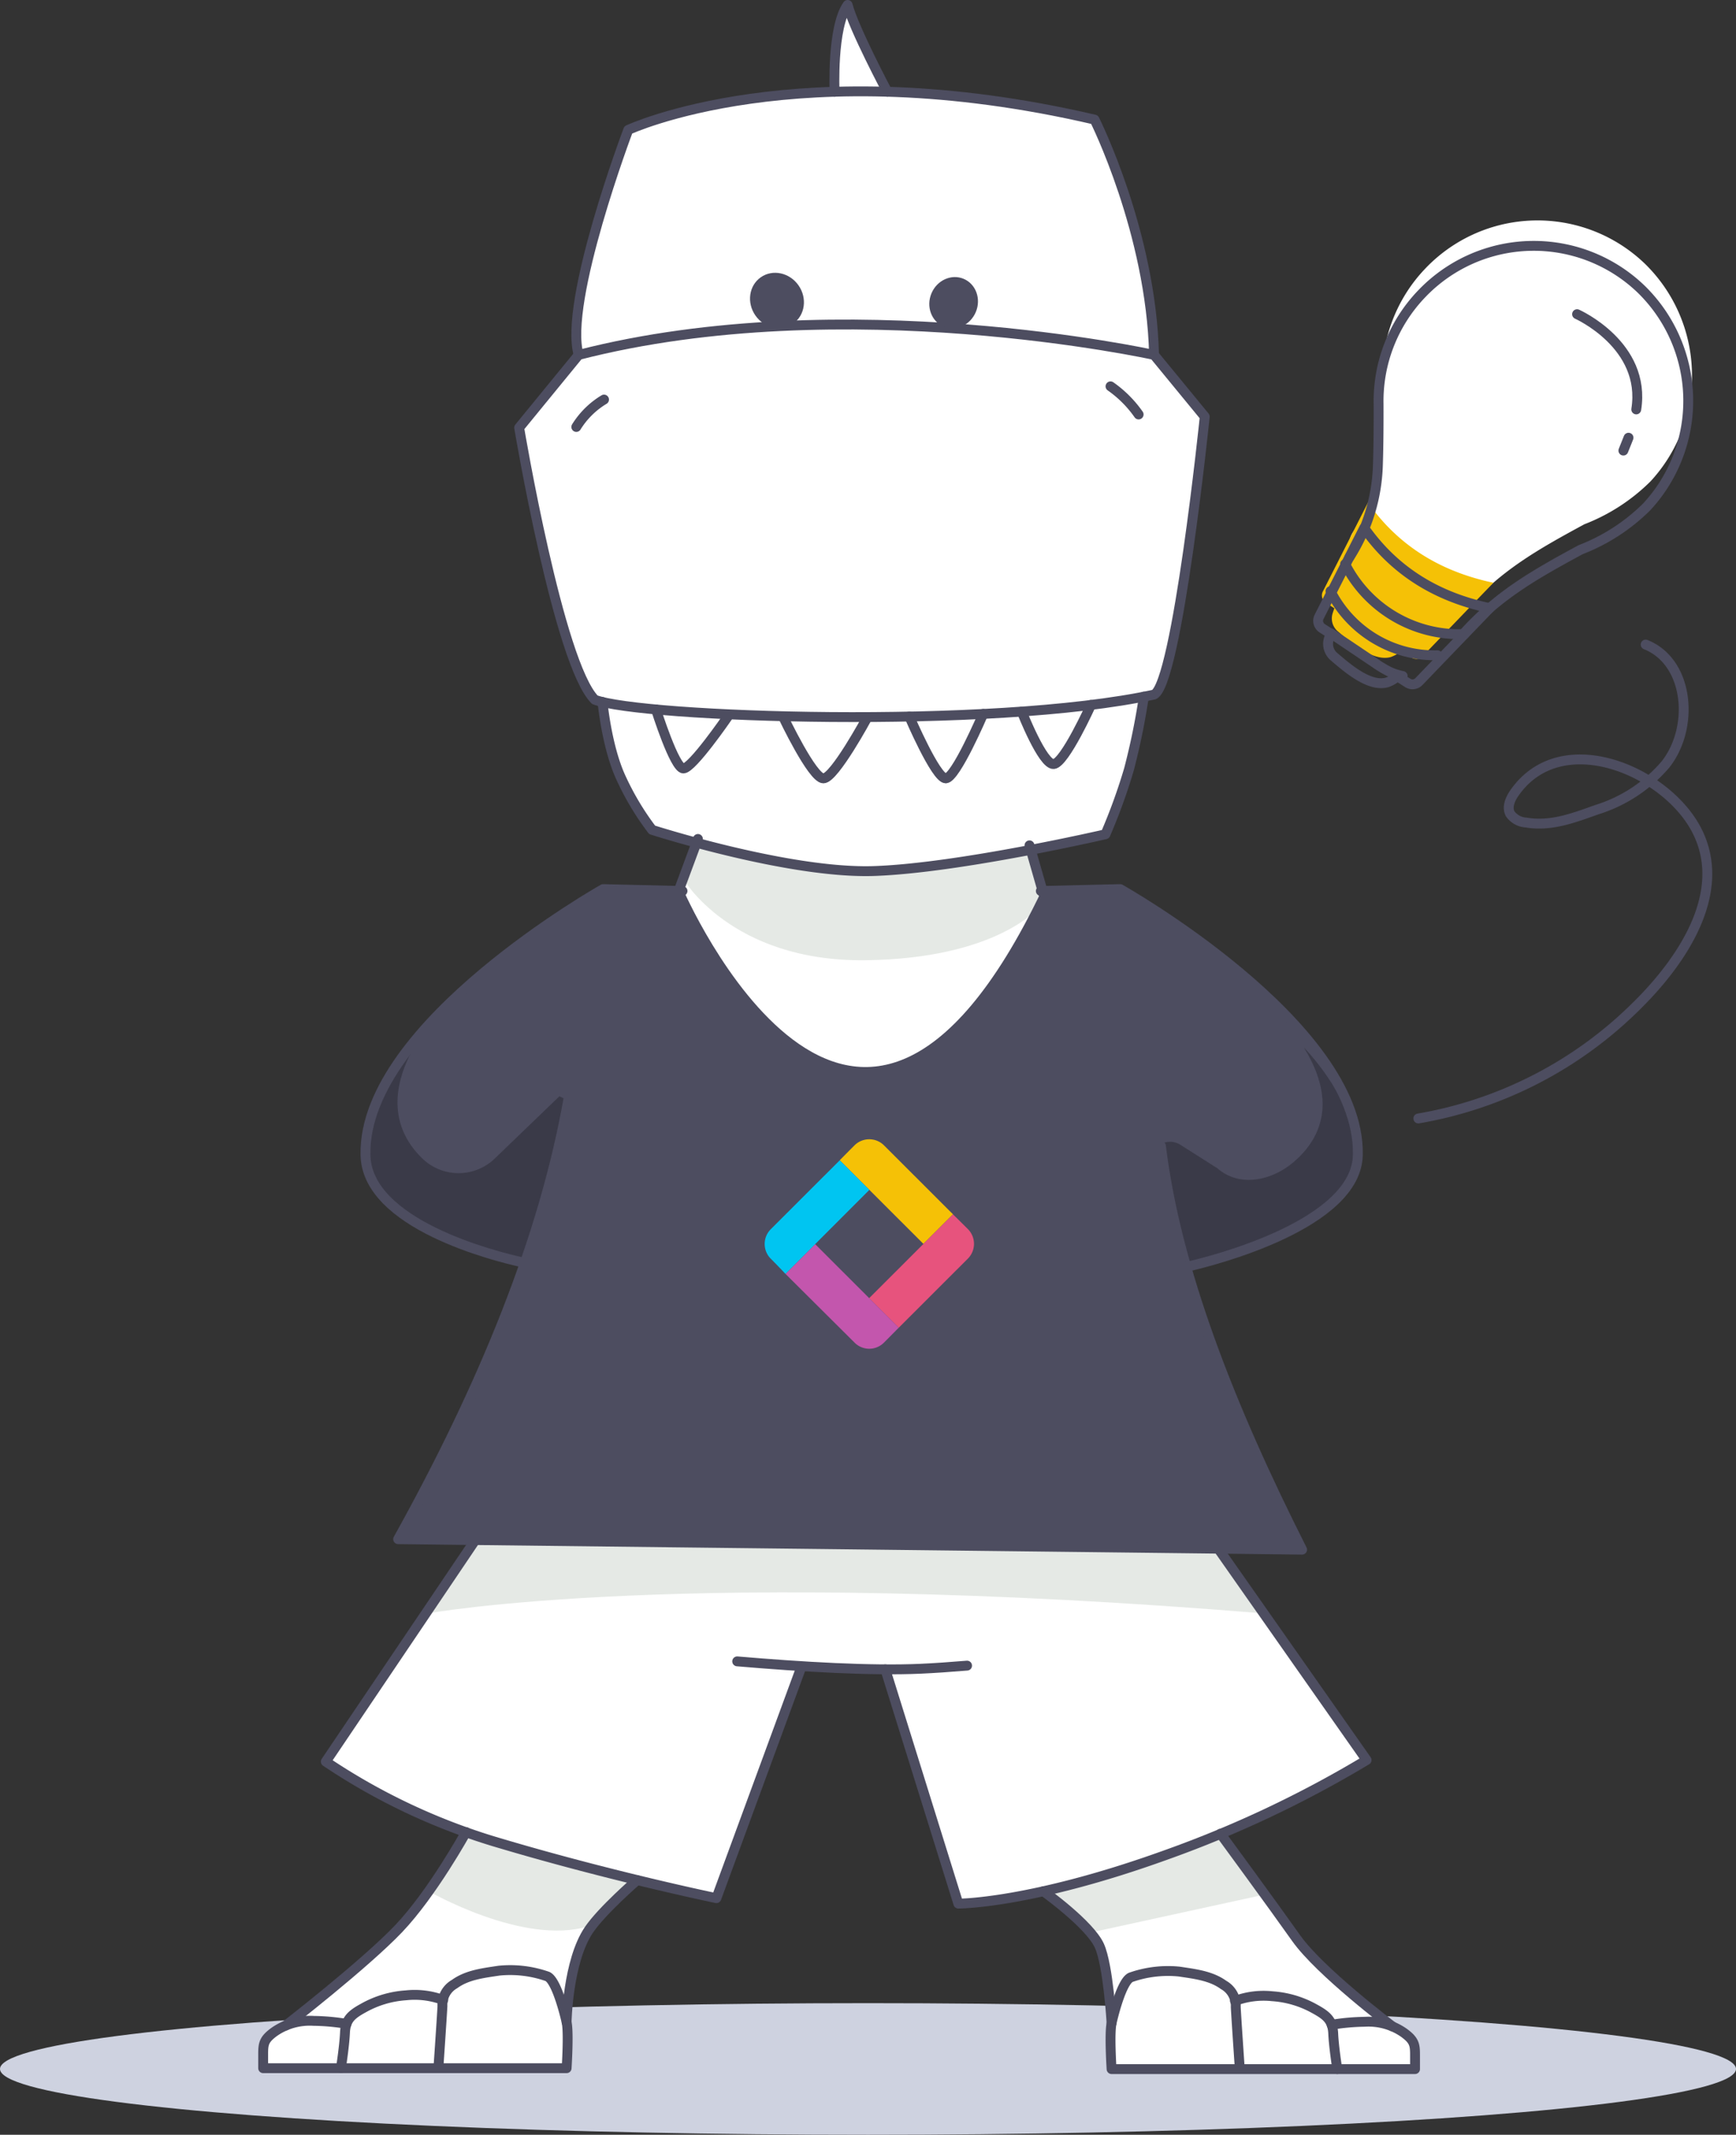 <svg xmlns="http://www.w3.org/2000/svg" width="264" height="324.471" viewBox="0 0 264 324.471">
  <rect x="0" y="0" width="264" height="324.471" fill="#333333" stroke="none"/>
  <g id="Group_4516" data-name="Group 4516" transform="translate(-55 -60.529)">
    <ellipse id="Ellipse_129" data-name="Ellipse 129" cx="132" cy="10" rx="132" ry="10" transform="translate(55 365)" fill="#ced2e0"/>
    <g id="Group_4024" data-name="Group 4024" transform="translate(1285.066 3455.639)">
      <path id="Path_5133" data-name="Path 5133" d="M-1117.691-3178.948l-11.059-.648a99.407,99.407,0,0,0-31.647,26.589s-11.647,15.176,1.588,23.47c0,0,10.589,5.294,17.47,6.53-3.359,12.834-10.277,26.939-18.882,41.647l137.294,2.118c-7.986-15.853-14.479-30.8-17.117-43.412,0,0,21.529-5.294,24.529-12.529,0,0,5.118-5.118-3.177-17.294,0,0-9.705-15.177-31.764-27.177l-11.406.616s-6.947,14.384-13.477,20.56c0,0-9.176,10.059-20.118,5.117,0,0-8.471-3.529-16.236-15Z" transform="translate(-9.306 -80.241)" fill="#4d4d60"/>
      <path id="Path_5134" data-name="Path 5134" d="M-1135.5-3134.055l-9.808,9.44a7.928,7.928,0,0,1-10.952.1c-3.429-3.276-6.008-8.742-1.3-17.125,0,0-15.177,16.765-1.059,26.294,0,0,13.235,6.883,18,6.883l6.53-24.883Z" transform="translate(-9.493 -94.427)" fill="#3a3a48"/>
      <path id="Path_5135" data-name="Path 5135" d="M-972.591-3126.538a2.934,2.934,0,0,1,3.2-.037l5.623,3.566c3.38,2.965,8.322,1.913,11.715-1.04,3.8-3.312,6.666-8.839,1.442-17.312,0,0,16.837,16.949,1.175,26.583,0,0-13.633,6.682-18.919,6.682l-4.235-18.441Z" transform="translate(-81.17 -94.533)" fill="#3a3a48"/>
      <path id="Path_5136" data-name="Path 5136" d="M-909.75-3167.046a61.83,61.83,0,0,0,33.217-17.144c6.775-6.67,14.176-17.318,8.977-26.925-4.829-8.925-20.569-15.535-27.6-5.378-.643.929-1.158,2.162-.618,3.155a3.177,3.177,0,0,0,2.384,1.308c3.854.654,7.3-.721,10.866-1.977a22.438,22.438,0,0,0,10.361-6.854c4.427-5.608,3.621-15.568-3.015-18.214" transform="translate(-104.624 -58.062)" fill="none" stroke="#4d4d60" stroke-linecap="round" stroke-linejoin="round" stroke-width="1.5"/>
      <g id="Group_4019" data-name="Group 4019" transform="translate(-1029.61 -3361.601)">
        <g id="Group_4015" data-name="Group 4015" transform="translate(0.57)">
          <g id="wWAITt" transform="translate(4.249)">
            <g id="Group_4014" data-name="Group 4014">
              <path id="Path_5137" data-name="Path 5137" d="M-917.822-3287.051c2.535,1.616,4.5,2.847,7.015,4.49.859.56,1.618.656,2.194-.3,5.3-5.916,10.757-9.017,17.917-12.893a29.125,29.125,0,0,0,10.051-6.515,23.71,23.71,0,0,0-.891-33.116,23.556,23.556,0,0,0-33.427.841,23.52,23.52,0,0,0-6.463,16.68c.007,3-.006,6.009-.1,9.011a27.5,27.5,0,0,1-4.359,14.293c-.854,1.324-.558,2.078.721,2.847C-922.681-3290.218-920.267-3288.609-917.822-3287.051Z" transform="translate(926.37 3341.926)" fill="#fff"/>
            </g>
          </g>
          <path id="Path_5138" data-name="Path 5138" d="M-926.147-3273.519c4.315,6.142,10.5,10.388,19.086,12.191-.1.085-8.2,8.506-10.766,11.168a1.351,1.351,0,0,1-1.7.2l-1.57-1a4.582,4.582,0,0,1-1.623.938c-2.729.712-6.144-2.339-8.013-3.923a2.557,2.557,0,0,1-.79-2.716c.083-.267.175-.536.27-.786l-1.272-.812a1.352,1.352,0,0,1-.478-1.751Z" transform="translate(933.149 3316.394)" fill="#f5c106"/>
        </g>
        <g id="Group_4018" data-name="Group 4018" transform="translate(0 3.857)">
          <g id="Group_4017" data-name="Group 4017">
            <g id="wWAITt-2" data-name="wWAITt" transform="translate(4.735)">
              <g id="Group_4016" data-name="Group 4016">
                <path id="Path_5139" data-name="Path 5139" d="M-909.233-3276.7c5.305-5.915,10.757-9.017,17.917-12.893a29.135,29.135,0,0,0,10.051-6.515,23.709,23.709,0,0,0-.891-33.116,23.555,23.555,0,0,0-33.427.841,23.518,23.518,0,0,0-6.463,16.679c.007,3-.005,6.01-.1,9.011a27.5,27.5,0,0,1-4.357,14.291" transform="translate(926.504 3335.773)" fill="none" stroke="#4d4d60" stroke-linecap="round" stroke-linejoin="round" stroke-width="1.5"/>
              </g>
            </g>
            <path id="Path_5140" data-name="Path 5140" d="M-927.056-3267.366c4.315,6.142,10.5,10.388,19.086,12.191-.1.084-8.2,8.5-10.766,11.168a1.349,1.349,0,0,1-1.7.2l-1.57-1a4.611,4.611,0,0,1-1.623.939c-2.729.711-6.144-2.339-8.013-3.924a2.558,2.558,0,0,1-.79-2.717c.083-.266.175-.536.27-.785l-1.272-.812a1.352,1.352,0,0,1-.478-1.752Z" transform="translate(934.058 3310.241)" fill="none" stroke="#4d4d60" stroke-linecap="round" stroke-linejoin="round" stroke-width="1.5"/>
          </g>
          <path id="Path_5141" data-name="Path 5141" d="M-871.235-3319.2s10.563,4.694,9,14.475" transform="translate(910.61 3329.588)" fill="none" stroke="#4d4d60" stroke-linecap="round" stroke-linejoin="round" stroke-width="1.5"/>
          <line id="Line_359" data-name="Line 359" x1="0.782" y2="1.956" transform="translate(46.417 29.165)" fill="none" stroke="#4d4d60" stroke-linecap="round" stroke-linejoin="round" stroke-width="1.5"/>
          <path id="Path_5142" data-name="Path 5142" d="M-927.515-3258.6a19.487,19.487,0,0,0,18.162,10.641" transform="translate(931.616 3306.97)" fill="none" stroke="#4d4d60" stroke-linecap="round" stroke-linejoin="round" stroke-width="1.5"/>
          <path id="Path_5143" data-name="Path 5143" d="M-931.058-3252.034a17.753,17.753,0,0,0,16.268,9.747" transform="translate(932.938 3304.519)" fill="none" stroke="#4d4d60" stroke-linecap="round" stroke-linejoin="round" stroke-width="1.5"/>
          <path id="Path_5144" data-name="Path 5144" d="M-931.007-3241.822l6.669,4.486a17.491,17.491,0,0,0,2.189,1.323,8.766,8.766,0,0,0,2.083.69" transform="translate(932.919 3300.707)" fill="none" stroke="#4d4d60" stroke-linecap="round" stroke-linejoin="round" stroke-width="1.5"/>
        </g>
      </g>
      <path id="Path_5145" data-name="Path 5145" d="M-1084.7-3195.774l-4.359,10.5c4.8,9.568,10.451,17.672,17.47,23.412,6.706,4.394,13.031,4.351,19.118,1.53a41.944,41.944,0,0,0,12.235-12.765l6.53-11.824-2.994-11.207Z" transform="translate(-37.698 -74.092)" fill="#fff"/>
      <path id="Path_5146" data-name="Path 5146" d="M-1000.738-2942.088l7.294,6.353s3.765,3.765,3.294,20.471l45.647.235s2.353-4-4.941-7.53l-10.588-9.176-13.647-19.059S-983.326-2945.383-1000.738-2942.088Z" transform="translate(-70.664 -165.659)" fill="#fff"/>
      <path id="Path_5147" data-name="Path 5147" d="M-993.444-2935.736l25.882-5.647-6.117-9.412s-20.942,8.471-27.059,8.706C-1000.738-2942.088-993.444-2936.441-993.444-2935.736Z" transform="translate(-70.664 -165.659)" fill="#e5e9e5"/>
      <path id="Path_5148" data-name="Path 5148" d="M-1159.4-2950.794s-6.589,15.059-26.824,28.706c0,0-4.471,2.118-3.765,6.823l45.883.235a46.267,46.267,0,0,0,.235-7.765s.235-8.471,2.824-12c0,0,3.764-6.588,8-8.706Z" transform="translate(0 -165.659)" fill="#fff"/>
      <path id="Path_5149" data-name="Path 5149" d="M-1152.154-3021.841l-22.589,33.353s9,10.941,59.294,20.647l13.059-34.765,12.706.353,11.294,35.647s29.823-2.118,61.588-22.059l-22.235-31.765Z" transform="translate(-5.72 -139.142)" fill="#fff"/>
      <path id="Path_5150" data-name="Path 5150" d="M-1150.246-3010.759s39.353-7.235,127.412,0l-7.353-9.647-112.706-1.53Z" transform="translate(-14.862 -139.107)" fill="#e5e9e5"/>
      <path id="Path_5151" data-name="Path 5151" d="M-1150.152-2942.088s14.588,8.47,24.471,5.411l7.529-6.823-26.353-7.294S-1148.976-2943.03-1150.152-2942.088Z" transform="translate(-14.898 -165.659)" fill="#e5e9e5"/>
      <path id="Path_5152" data-name="Path 5152" d="M-1088.209-3185.367s7.229,12.712,27.765,12.471c20-.236,26.353-8,26.353-8l.941-2.118-2.118-6.823s-18.353,7.529-50.589-.471Z" transform="translate(-38.017 -76.264)" fill="#e5e9e5"/>
      <path id="Path_5153" data-name="Path 5153" d="M-1031.285-3341.446c-.447-18.662-9.052-35.76-9.052-35.76a159.808,159.808,0,0,0-31.526-4.234h.012s-5.084-9.567-6.034-13.2c-2.419,3.408-1.988,13.2-1.988,13.2h.011c-20.322.619-31.38,5.8-31.38,5.8s-9.89,26.15-7.543,34.2l-9.052,11.063s6.035,35.872,11.51,41.347a9.523,9.523,0,0,0,1.17.346h0s.617,6.694,2.741,11.388a41.916,41.916,0,0,0,4.805,8.046s20.785,6.705,33.749,6.258,35.19-5.588,35.19-5.588a86.636,86.636,0,0,0,3.578-9.873,104.863,104.863,0,0,0,2.263-11.043h0c.527-.1,1.047-.208,1.551-.317,3.521-1.676,7.711-42.241,7.711-42.241Z" transform="translate(-23.226)" fill="#fff"/>
      <path id="Path_5154" data-name="Path 5154" d="M-982.152-3201.882" transform="translate(-77.601 -71.944)" fill="none" stroke="#4d4d60" stroke-linecap="round" stroke-linejoin="round" stroke-width="1.5"/>
      <path id="Path_5155" data-name="Path 5155" d="M-1075.017-2992.5c9.9.845,20.436,1.457,27.864,1.123,2.089-.094,4.486-.258,7.094-.475" transform="translate(-42.941 -150.091)" fill="none" stroke="#4d4d60" stroke-linecap="round" stroke-linejoin="round" stroke-width="1.5"/>
      <path id="Path_5156" data-name="Path 5156" d="M-1155.61-2910.839a12.4,12.4,0,0,0-5.677-.713,15.28,15.28,0,0,0-6.486,1.941c-1.764.971-2.691,1.721-2.779,3.75s-.618,5.383-.618,5.383" transform="translate(-7.053 -180.279)" fill="none" stroke="#4d4d60" stroke-linecap="round" stroke-linejoin="round" stroke-width="1.5"/>
      <path id="Path_5157" data-name="Path 5157" d="M-1154.588-2917.929" transform="translate(-13.242 -177.926)" fill="none" stroke="#4d4d60" stroke-linecap="round" stroke-linejoin="round" stroke-width="1.5"/>
      <path id="Path_5158" data-name="Path 5158" d="M-1177.352-2909.469a32.865,32.865,0,0,0-5.006-.452,9.428,9.428,0,0,0-5.912,1.618c-1.676,1.194-1.764,1.866-1.764,3.455v2.118h46.147s.353-5.383,0-6.971-1.588-6.353-2.912-6.97a17.08,17.08,0,0,0-7.368-.882c-2.294.353-4.809.618-6.75,2.029a3.617,3.617,0,0,0-1.853,3.353c-.088,1.764-.618,9.441-.618,9.441" transform="translate(-0.012 -178.027)" fill="none" stroke="#4d4d60" stroke-linecap="round" stroke-linejoin="round" stroke-width="1.5"/>
      <path id="Path_5159" data-name="Path 5159" d="M-1152.364-3021.278-1174.833-2988a95.4,95.4,0,0,0,26.573,12.429c17.091,5.077,32.826,8.324,32.826,8.324l12.747-34.675" transform="translate(-5.686 -139.352)" fill="none" stroke="#4d4d60" stroke-linecap="round" stroke-linejoin="round" stroke-width="1.5"/>
      <path id="Path_5160" data-name="Path 5160" d="M-1178.943-2927.361" transform="translate(-4.152 -174.405)" fill="none" stroke="#d65e7e" stroke-linecap="round" stroke-linejoin="round" stroke-width="1.5"/>
      <path id="Path_5161" data-name="Path 5161" d="M-1157.129-2951.095s-5.118,9.3-10.27,14.7c-5.173,5.42-17.146,14.7-17.146,14.7" transform="translate(-2.061 -165.547)" fill="none" stroke="#4d4d60" stroke-linecap="round" stroke-linejoin="round" stroke-width="1.5"/>
      <path id="Path_5162" data-name="Path 5162" d="M-1105.675-2939.458s-5.349,4.619-7.351,7.582c-3.224,4.769-3.38,14.038-3.38,14.038" transform="translate(-27.493 -169.89)" fill="none" stroke="#4d4d60" stroke-linecap="round" stroke-linejoin="round" stroke-width="1.5"/>
      <path id="Path_5163" data-name="Path 5163" d="M-954.24-2910.615a12.388,12.388,0,0,1,5.677-.714,15.268,15.268,0,0,1,6.486,1.942c1.764.97,2.691,1.72,2.779,3.75s.618,5.382.618,5.382" transform="translate(-88.019 -180.363)" fill="none" stroke="#4d4d60" stroke-linecap="round" stroke-linejoin="round" stroke-width="1.5"/>
      <path id="Path_5164" data-name="Path 5164" d="M-950.807-2909.246a32.883,32.883,0,0,1,5.006-.452,9.429,9.429,0,0,1,5.912,1.618c1.676,1.194,1.764,1.867,1.764,3.455v2.117h-46.147s-.353-5.382,0-6.97,1.588-6.353,2.912-6.971a17.1,17.1,0,0,1,7.368-.882c2.294.353,4.809.618,6.75,2.029a3.617,3.617,0,0,1,1.853,3.354c.088,1.764.618,9.441.618,9.441" transform="translate(-76.752 -178.111)" fill="none" stroke="#4d4d60" stroke-linecap="round" stroke-linejoin="round" stroke-width="1.5"/>
      <path id="Path_5165" data-name="Path 5165" d="M-957.763-2950.7s7.893,10.751,11.511,15.869,14.64,13.416,14.64,13.416" transform="translate(-86.704 -165.694)" fill="none" stroke="#4d4d60" stroke-linecap="round" stroke-linejoin="round" stroke-width="1.5"/>
      <path id="Path_5166" data-name="Path 5166" d="M-1000.716-2936.75s7.056,5.038,8.517,8.3c1.341,2.994,1.848,11.762,1.848,11.762" transform="translate(-70.673 -170.901)" fill="none" stroke="#4d4d60" stroke-linecap="round" stroke-linejoin="round" stroke-width="1.5"/>
      <path id="Path_5167" data-name="Path 5167" d="M-1039.072-3002.344l11.1,35.608s10.962.055,31.693-7.439a169.762,169.762,0,0,0,30.392-14.38l-23.57-33.568" transform="translate(-56.357 -139.036)" fill="none" stroke="#4d4d60" stroke-linecap="round" stroke-linejoin="round" stroke-width="1.5"/>
      <g id="Group_4020" data-name="Group 4020" transform="translate(-1151.117 -3394.36)">
        <path id="Path_5168" data-name="Path 5168" d="M-1127.923-3291.672" transform="translate(1127.923 3355.928)" fill="#fff"/>
        <path id="Path_5169" data-name="Path 5169" d="M-1127.923-3301.011s6.035,35.873,11.51,41.349c6.929,2.682,60.234,4.581,85.042-.782,3.52-1.677,7.71-42.242,7.71-42.242l-7.71-9.387s-47.1-10.393-87.5,0Z" transform="translate(1127.923 3365.268)" fill="none" stroke="#4d4d60" stroke-linecap="round" stroke-linejoin="round" stroke-width="1.5"/>
        <path id="Path_5170" data-name="Path 5170" d="M-1113.695-3333.176c-2.347-8.045,7.543-34.2,7.543-34.2s25.758-12.068,70.906-1.564c0,0,8.6,17.1,9.052,35.76" transform="translate(1122.747 3386.369)" fill="none" stroke="#4d4d60" stroke-linecap="round" stroke-linejoin="round" stroke-width="1.5"/>
        <path id="Path_5171" data-name="Path 5171" d="M-1114.055-3294.329a12.59,12.59,0,0,1,4.216-4.162" transform="translate(1122.747 3358.474)" fill="none" stroke="#4d4d60" stroke-linecap="round" stroke-linejoin="round" stroke-width="1.5"/>
        <path id="Path_5172" data-name="Path 5172" d="M-984.437-3301.7a17.311,17.311,0,0,1,4.274,4.274" transform="translate(1074.369 3359.672)" fill="none" stroke="#4d4d60" stroke-linecap="round" stroke-linejoin="round" stroke-width="1.5"/>
        <path id="Path_5173" data-name="Path 5173" d="M-1107.69-3225.633s.617,6.694,2.741,11.388a41.875,41.875,0,0,0,4.8,8.046s20.786,6.7,33.749,6.258,35.19-5.588,35.19-5.588a86.555,86.555,0,0,0,3.578-9.873,104.971,104.971,0,0,0,2.262-11.043" transform="translate(1120.371 3331.583)" fill="none" stroke="#4d4d60" stroke-linecap="round" stroke-linejoin="round" stroke-width="1.5"/>
        <ellipse id="Ellipse_131" data-name="Ellipse 131" cx="3.999" cy="4.299" rx="3.999" ry="4.299" transform="matrix(0.82, -0.572, 0.572, 0.82, 33.471, 43.679)" fill="#4d4d60"/>
        <ellipse id="Ellipse_132" data-name="Ellipse 132" cx="3.934" cy="3.659" rx="3.934" ry="3.659" transform="translate(61.179 47.474) rotate(-67.286)" fill="#4d4d60"/>
        <path id="Path_5174" data-name="Path 5174" d="M-1094.721-3223.34s2.825,8.969,4.167,8.969,6.705-7.808,6.705-7.808" transform="translate(1115.531 3330.424)" fill="none" stroke="#4d4d60" stroke-linecap="round" stroke-linejoin="round" stroke-width="1.5"/>
        <path id="Path_5175" data-name="Path 5175" d="M-1063.836-3221.488s4.421,9.317,6.1,9.317,6.705-9.317,6.705-9.317" transform="translate(1104.003 3329.733)" fill="none" stroke="#4d4d60" stroke-linecap="round" stroke-linejoin="round" stroke-width="1.5"/>
        <path id="Path_5176" data-name="Path 5176" d="M-1033.247-3221.859s4.023,9.4,5.532,9.4,5.7-9.8,5.7-9.8" transform="translate(1092.586 3330.019)" fill="none" stroke="#4d4d60" stroke-linecap="round" stroke-linejoin="round" stroke-width="1.5"/>
        <path id="Path_5177" data-name="Path 5177" d="M-1005.978-3223.429s3.192,8.145,4.868,7.977,5.666-8.988,5.666-8.988" transform="translate(1082.409 3330.835)" fill="none" stroke="#4d4d60" stroke-linecap="round" stroke-linejoin="round" stroke-width="1.5"/>
        <path id="Path_5178" data-name="Path 5178" d="M-1043.391-3380.994s-5.084-9.567-6.034-13.2c-2.42,3.408-1.988,13.2-1.988,13.2" transform="translate(1099.378 3394.193)" fill="none" stroke="#4d4d60" stroke-linecap="round" stroke-linejoin="round" stroke-width="1.5"/>
      </g>
      <path id="Path_5179" data-name="Path 5179" d="M-1089.335-3179.421s26.588,61.883,56,.236" transform="translate(-37.597 -80.327)" fill="none" stroke="#4d4d60" stroke-linecap="round" stroke-linejoin="round" stroke-width="1.5"/>
      <line id="Line_360" data-name="Line 360" x1="3.003" y2="8.084" transform="translate(-1126.932 -3267.596)" fill="none" stroke="#4d4d60" stroke-linecap="round" stroke-linejoin="round" stroke-width="1.5"/>
      <line id="Line_361" data-name="Line 361" x2="2.105" y2="7.345" transform="translate(-1073.508 -3266.622)" fill="none" stroke="#4d4d60" stroke-linecap="round" stroke-linejoin="round" stroke-width="1.5"/>
      <path id="Path_5180" data-name="Path 5180" d="M-1041.285-3121.681c2.3,18.675,10.411,39.473,21.471,61.353l-137.471-1.588c13.024-23.409,22.146-45.811,25.882-66.823" transform="translate(-12.235 -99.244)" fill="none" stroke="#4d4d60" stroke-linecap="round" stroke-linejoin="round" stroke-width="1.5"/>
      <path id="Path_5181" data-name="Path 5181" d="M-1141.368-3123.051c-4.143-.914-23.753-5.792-23.843-16.391-.342-19.837,36.141-40.331,36.141-40.331l12.07.285" transform="translate(-9.276 -80.196)" fill="none" stroke="#4d4d60" stroke-linecap="round" stroke-linejoin="round" stroke-width="1.5"/>
      <path id="Path_5182" data-name="Path 5182" d="M-979.265-3122.345c4.143-.914,26.04-6.5,26.129-17.1.342-19.837-36.141-40.331-36.141-40.331l-12.07.285" transform="translate(-70.437 -80.196)" fill="none" stroke="#4d4d60" stroke-linecap="round" stroke-linejoin="round" stroke-width="1.5"/>
      <g id="Group_4023" data-name="Group 4023" transform="translate(-1113.78 -3221.941)">
        <g id="Group_4021" data-name="Group 4021" transform="translate(11.417 0)">
          <path id="Path_5183" data-name="Path 5183" d="M-1032.912-3107.7l-10.486-10.473a3.183,3.183,0,0,0-4.5,0c-1.242,1.241-2.239,2.258-2.239,2.258l12.725,12.708Z" transform="translate(1050.135 3119.099)" fill="#f5c106"/>
        </g>
        <path id="Path_5184" data-name="Path 5184" d="M-1030.247-3100.9s1.018.994,2.26,2.234h0a3.175,3.175,0,0,1,0,4.494l-10.511,10.5-4.5-4.493Z" transform="translate(1058.888 3112.308)" fill="#e7537d"/>
        <path id="Path_5185" data-name="Path 5185" d="M-1063.311-3089.162l2.273-2.266c1.242-1.241,2.244-2.252,2.244-2.252l12.714,12.7s-1,1.017-2.238,2.257l-.023.023a3.147,3.147,0,0,1-4.45,0Z" transform="translate(1066.47 3109.612)" fill="#c356ad"/>
        <g id="Group_4022" data-name="Group 4022" transform="translate(0 3.188)">
          <path id="Path_5186" data-name="Path 5186" d="M-1056.934-3114.013l-10.486,10.473a3.174,3.174,0,0,0,0,4.493c1.242,1.241,2.227,2.3,2.227,2.3l12.761-12.765Z" transform="translate(1068.352 3114.013)" fill="#00c5f1"/>
        </g>
      </g>
    </g>
  </g>
</svg>
